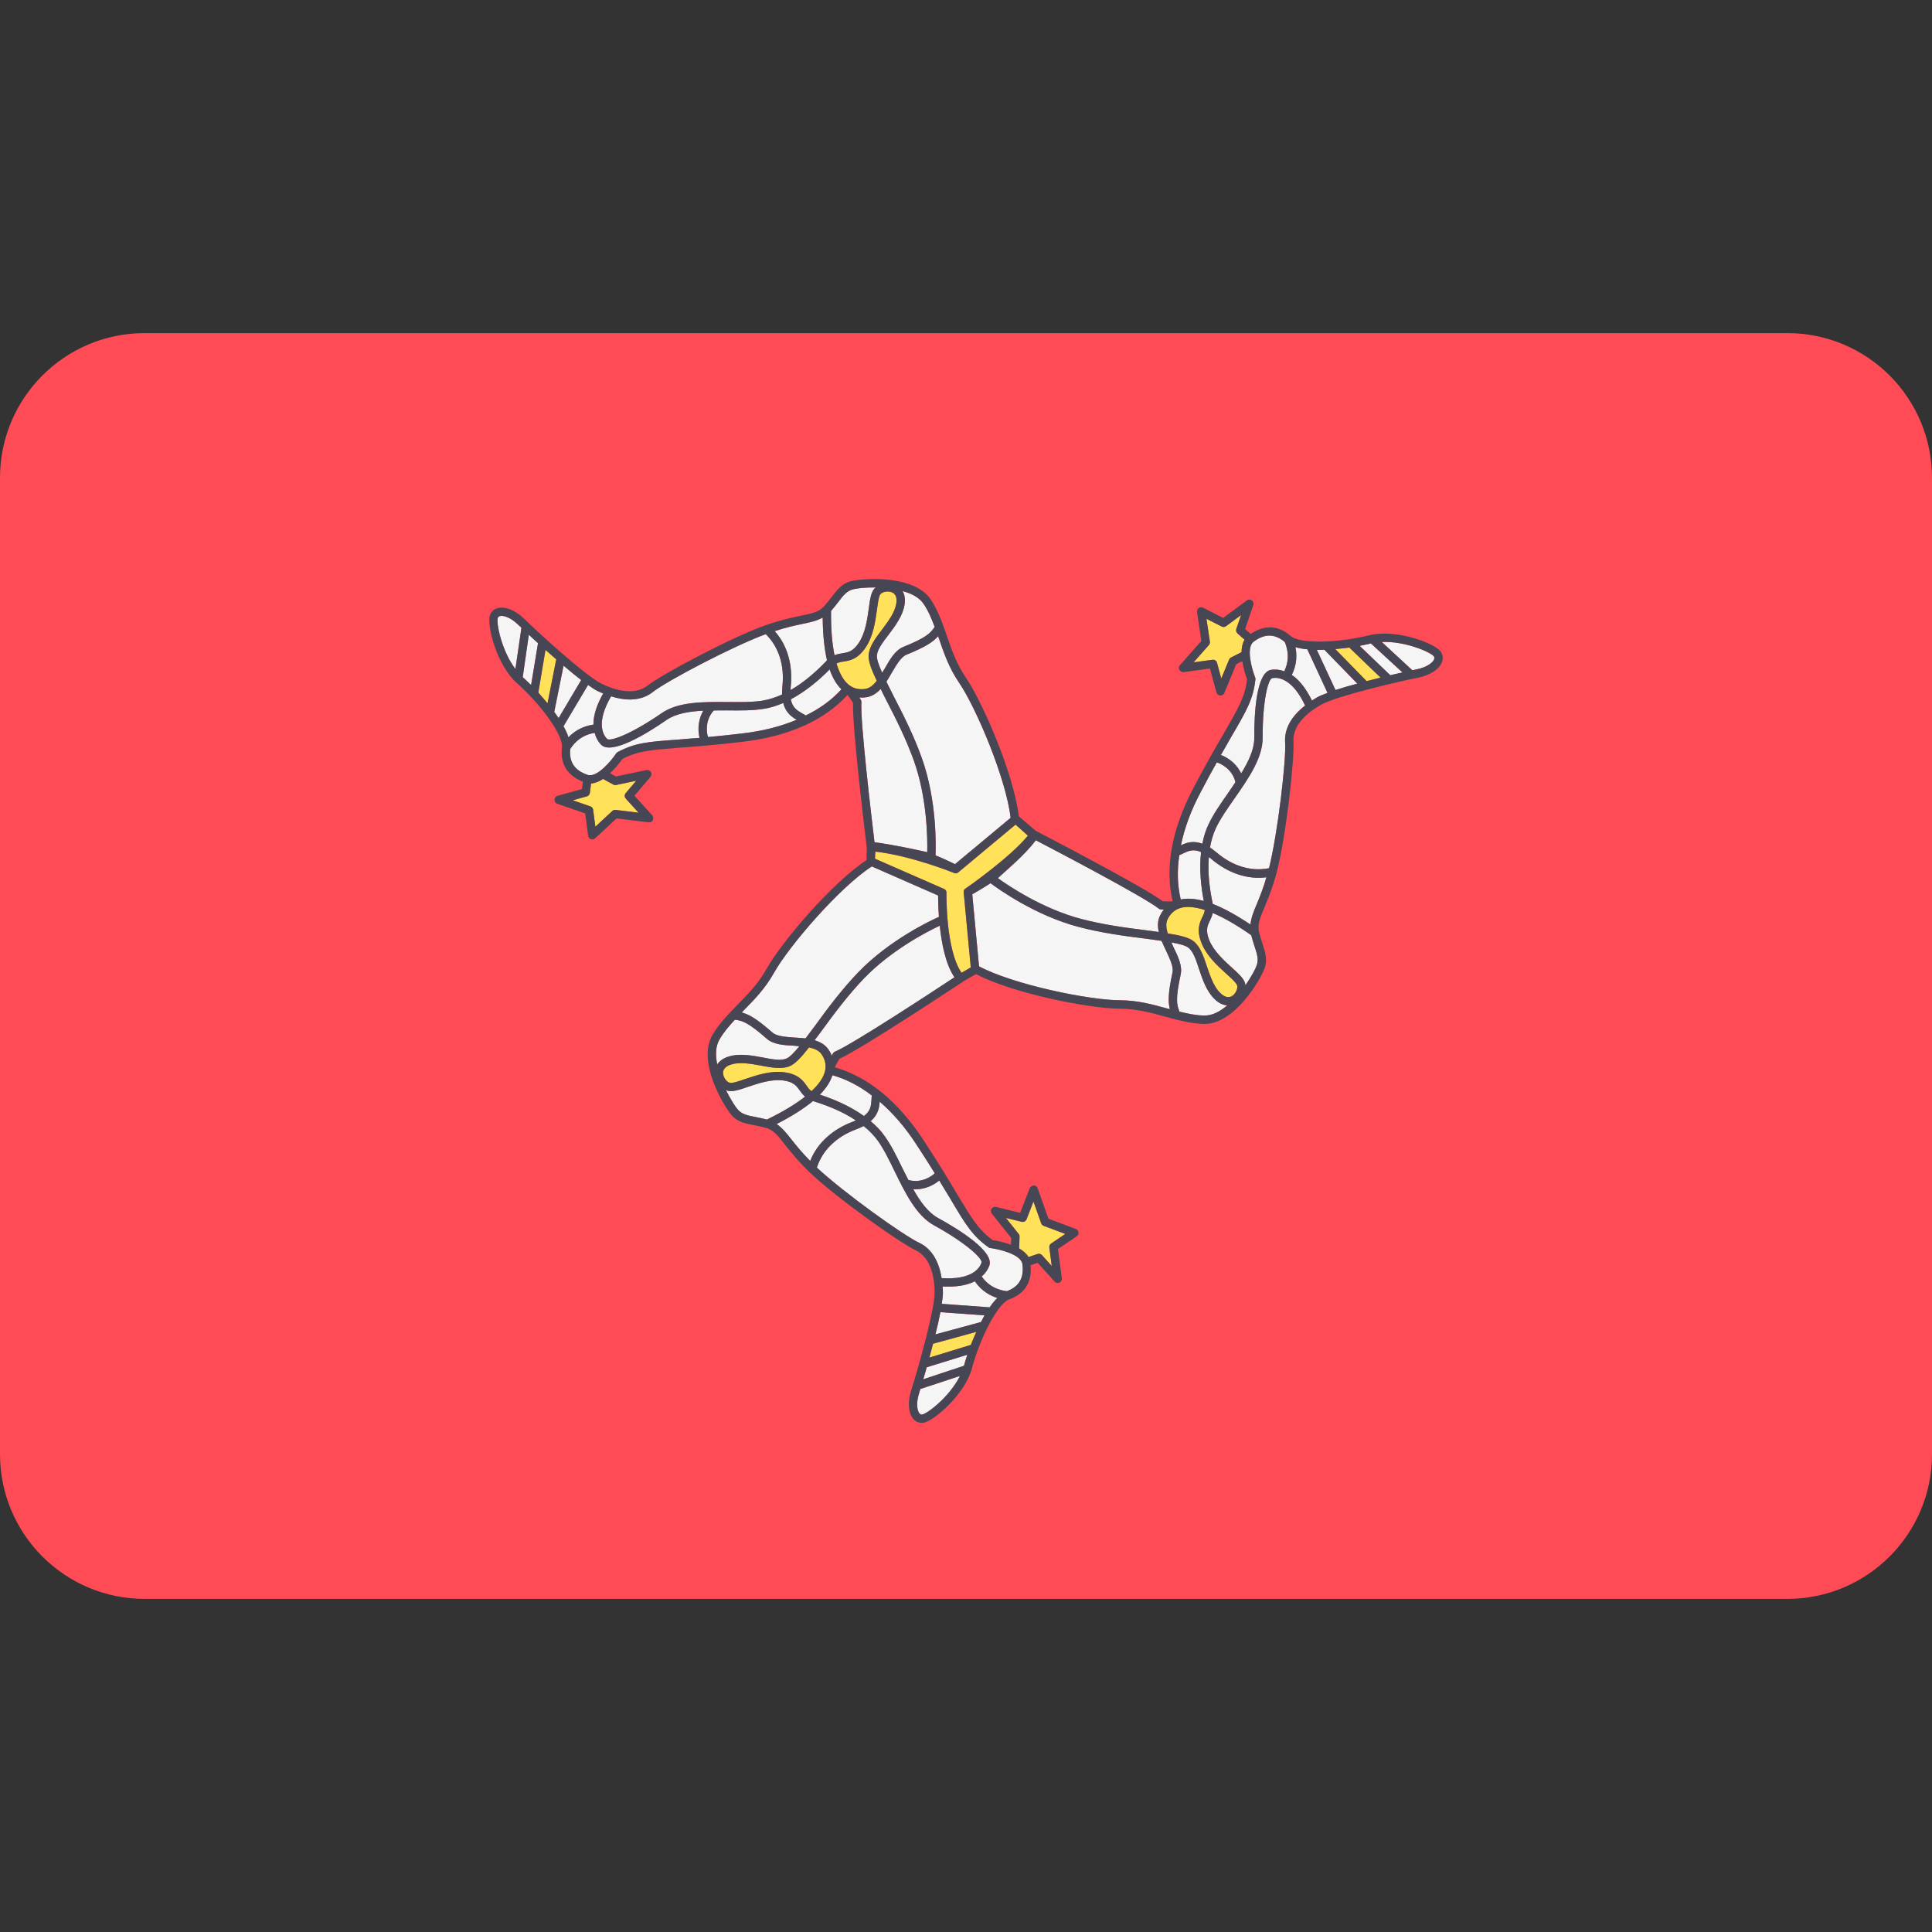 <?xml version="1.0" encoding="iso-8859-1"?>
<!-- Generator: Adobe Illustrator 19.0.0, SVG Export Plug-In . SVG Version: 6.00 Build 0)  -->
<svg version="1.1" id="Layer_1" xmlns="http://www.w3.org/2000/svg" xmlns:xlink="http://www.w3.org/1999/xlink" x="0px" y="0px"
	 viewBox="0 0 512 512" style="enable-background:new 0 0 512 512;" xml:space="preserve">
<rect x="0" y="0" width="512" height="512" fill="#333333" stroke="none"/>
<path style="fill:#FF4B55;" d="M473.655,423.724H38.345C17.167,423.724,0,406.557,0,385.379V126.621
	c0-21.177,17.167-38.345,38.345-38.345h435.31c21.177,0,38.345,17.167,38.345,38.345V385.38
	C512,406.557,494.833,423.724,473.655,423.724z"/>
<g>
	<path style="fill:#FFE15A;" d="M257.266,256.381l-2.445,1.412c-4.236-6.1-4.004-21.02-4.004-21.19
		c0.044-0.442-0.221-0.841-0.619-1.017l-18.327-8.021l0.105-1.881c9.557,1.102,20.606,5.548,20.759,5.624
		c0.376,0.237,0.851,0.178,1.187-0.099l15.208-12.68l3.273,2.925c-4.742,5.824-16.279,13.869-16.428,13.952
		c-0.408,0.177-0.628,0.601-0.589,1.035L257.266,256.381z"/>
	<path style="fill:#FFE15A;" d="M323.765,166.04c0.373,0.191,0.822,0.154,1.16-0.096l3.974-2.942l-1.262,3.668
		c-0.141,0.417-0.019,0.883,0.309,1.185l1.871,1.672c-0.556,0.939-0.776,2.094-0.798,3.299l-2.773,1.408
		c-0.235,0.12-0.42,0.32-0.522,0.564l-2.068,5.007l-1.133-4.152c-0.146-0.547-0.666-0.881-1.216-0.806l-4.99,0.682l4.051-4.588
		c0.216-0.246,0.312-0.574,0.264-0.895l-0.903-6.059L323.765,166.04z"/>
	<path style="fill:#FFE15A;" d="M278.562,329.544c-0.348,0.233-0.534,0.643-0.48,1.06l0.643,4.901l-2.594-2.884
		c-0.296-0.327-0.762-0.445-1.186-0.305l-2.37,0.824c-0.551-0.941-1.454-1.695-2.497-2.298l0.115-3.107
		c0.009-0.264-0.076-0.523-0.239-0.73l-3.374-4.238l4.18,1.024c0.548,0.138,1.094-0.156,1.294-0.672l1.825-4.694l2.046,5.768
		c0.11,0.309,0.35,0.551,0.654,0.665l5.736,2.152L278.562,329.544z"/>
	<path style="fill:#FFE15A;" d="M157.188,214.599c-0.053-0.415-0.338-0.765-0.735-0.903l-4.673-1.614l3.74-1.032
		c0.424-0.119,0.739-0.483,0.802-0.925l0.321-2.488c1.088-0.072,2.166-0.544,3.172-1.207l2.729,1.492
		c0.232,0.126,0.501,0.166,0.76,0.111l5.3-1.124l-2.784,3.282c-0.369,0.429-0.35,1.047,0.023,1.458l3.384,3.731l-6.074-0.747
		c-0.326-0.04-0.649,0.067-0.888,0.288l-4.488,4.17L157.188,214.599z"/>
</g>
<g>
	<path style="fill:#F5F5F5;" d="M254.399,364.642c-2.699,5.442-8.538,9.954-9.999,10.22c-0.266,0.044-0.487-0.044-0.707-0.266
		c-0.664-0.753-0.973-2.787-0.088-5.486c0.088-0.266,0.178-0.619,0.31-1.017L254.399,364.642z"/>
	<path style="fill:#F5F5F5;" d="M256.345,359.023c-0.354,1.062-0.664,2.123-0.885,2.92l-10.795,3.584
		c0.31-0.973,0.619-2.035,0.929-3.186L256.345,359.023z"/>
</g>
<path style="fill:#FFE15A;" d="M258.734,352.962c-0.531,1.195-1.017,2.345-1.46,3.451l-10.973,3.362
	c0.31-1.194,0.664-2.433,0.973-3.672L258.734,352.962z"/>
<g>
	<path style="fill:#F5F5F5;" d="M260.903,348.583c-0.31,0.575-0.619,1.151-0.929,1.77l-12.078,3.274
		c0.531-2.079,0.973-4.115,1.327-5.884L260.903,348.583z"/>
	<path style="fill:#F5F5F5;" d="M264.309,343.981c-0.707,0.664-1.372,1.504-2.035,2.477l-12.697-0.929
		c0.177-1.151,0.309-2.168,0.309-2.92c0-0.575-0.044-1.106-0.088-1.682c0.487,0.044,1.017,0.044,1.46,0.044
		c3.186,0,5.442-0.575,7.079-1.416C260.15,342.211,262.495,343.406,264.309,343.981z"/>
	<path style="fill:#F5F5F5;" d="M266.876,342.167c-0.797-0.088-4.335-0.442-6.726-3.893c1.195-1.017,1.77-2.123,2.035-2.876
		c1.327-3.716-7.919-9.512-13.582-12.609c-2.655-1.46-4.734-4.335-6.592-7.654c0.221,0.044,0.398,0.044,0.619,0.044
		c2.831,0,5.088-1.327,6.282-2.345c1.062,1.77,2.035,3.406,2.92,4.822c4.026,6.814,5.885,9.91,10.176,12.919
		c0.132,0.088,0.309,0.177,0.487,0.177c2.079,0.266,8.096,1.592,8.45,4.247C271.433,338.627,270.105,340.928,266.876,342.167z"/>
	<path style="fill:#F5F5F5;" d="M260.106,334.646c-0.487,1.416-2.521,4.601-10.574,4.071c-0.708-4.601-2.743-7.875-5.973-9.379
		c-4.203-1.991-19.91-13.228-27.076-19.91c1.416-4.513,5.132-8.184,10.397-10.132c0.753-0.31,1.416-0.575,1.991-0.885
		c1.416,1.151,2.699,2.433,3.761,3.893c1.638,2.301,3.053,5.22,4.557,8.318c2.787,5.663,5.663,11.548,10.353,14.113
		C256.213,329.514,260.504,333.629,260.106,334.646z"/>
	<path style="fill:#F5F5F5;" d="M247.719,310.932c-0.841,0.841-3.628,2.743-6.99,1.77c-0.531-1.017-1.017-2.035-1.548-3.052
		c-1.548-3.186-3.008-6.194-4.778-8.628c-1.017-1.46-2.301-2.743-3.672-3.893c1.991-1.726,2.301-3.584,2.389-5.176
		c3.495,3.008,6.77,6.769,9.778,11.414C244.798,306.242,246.347,308.719,247.719,310.932z"/>
	<path style="fill:#F5F5F5;" d="M231.039,290.315c-0.044,0.354-0.088,0.753-0.088,1.151c-0.088,1.504-0.221,2.965-1.991,4.291
		c-3.716-2.655-8.008-4.469-11.68-5.663c1.682-1.726,2.787-3.451,3.318-5.132c0,0,0,0,0.044,0
		C224.269,285.978,227.765,287.793,231.039,290.315z"/>
	<path style="fill:#F5F5F5;" d="M226.792,296.907c-0.221,0.088-0.398,0.221-0.664,0.309c-5.53,2.035-9.601,5.796-11.414,10.442
		c-2.168-2.168-3.716-4.115-4.956-5.663c-1.372-1.77-2.521-3.142-3.938-4.115c3.981-2.035,7.167-4.071,9.601-6.061
		c0.044,0,0.044,0,0.088,0C218.961,292.881,223.164,294.473,226.792,296.907z"/>
	<path style="fill:#F5F5F5;" d="M213.342,290.624c-2.301,1.814-5.53,3.849-10.088,6.061c-1.062-0.266-2.123-0.487-3.008-0.663
		c-2.168-0.398-3.584-0.708-4.69-1.947c-0.664-0.708-1.947-2.699-3.186-5.22c0.178,0.088,0.354,0.177,0.531,0.221
		c1.283,0.31,3.096-0.266,5.353-1.062c2.787-0.929,6.194-2.08,9.291-1.682c2.787,0.354,3.54,1.46,4.424,2.699
		C212.369,289.562,212.767,290.137,213.342,290.624z"/>
</g>
<path style="fill:#FFE15A;" d="M218.606,283.988c-0.354,1.372-1.327,3.097-3.54,5.176c-0.531-0.354-0.885-0.841-1.283-1.416
	c-0.973-1.372-2.212-3.097-5.929-3.584c-3.584-0.487-7.3,0.753-10.308,1.77c-1.682,0.575-3.452,1.195-4.159,1.017
	c-0.753-0.178-1.726-1.372-1.77-2.567c-0.044-1.372,1.195-1.991,2.212-2.301c2.301-0.707,5.088-0.177,7.831,0.31
	c2.787,0.531,5.442,1.017,7.565,0.177c1.46-0.575,3.142-2.389,5.176-5c1.416,0.309,2.61,0.797,3.318,1.814
	C218.739,280.846,219.005,282.396,218.606,283.988z"/>
<g>
	<path style="fill:#F5F5F5;" d="M211.838,277.263c-1.372,1.682-2.567,2.92-3.45,3.274c-1.504,0.619-3.849,0.177-6.327-0.31
		c-2.831-0.531-6.061-1.106-8.849-0.266c-1.682,0.487-2.61,1.327-3.142,2.123c-0.487-2.433-0.487-4.778,0.619-6.636
		c1.106-1.947,2.566-3.584,4.071-5.22c1.991,0.266,3.45,0.664,8.494,5.088c1.726,1.504,4.513,1.682,7.212,1.814
		C210.908,277.174,211.395,277.219,211.838,277.263z"/>
	<path style="fill:#F5F5F5;" d="M252.939,258.99c-4.956,3.274-27.032,17.785-31.634,19.688c-0.221,0.088-0.398,0.266-0.531,0.442
		c-0.132,0.221-0.221,0.398-0.354,0.619c-0.221-0.575-0.531-1.106-0.885-1.636c-0.885-1.283-2.212-1.991-3.672-2.433
		c0.664-0.841,1.327-1.726,2.035-2.699c3.186-4.38,6.858-9.291,11.061-13.671c7.212-7.521,16.856-12.477,20.086-13.981
		C249.533,250.009,250.594,255.54,252.939,258.99z"/>
	<path style="fill:#F5F5F5;" d="M248.824,242.975c-2.301,1.017-13.228,6.194-21.458,14.777c-4.335,4.513-8.185,9.689-11.238,13.892
		c-0.929,1.239-1.814,2.433-2.655,3.54c-0.973-0.088-1.946-0.177-2.876-0.221c-2.433-0.177-4.734-0.31-5.885-1.327
		c-4.247-3.716-6.239-4.822-8.141-5.309c0.178-0.177,0.31-0.354,0.487-0.531c2.787-2.831,5.707-5.795,8.008-9.91
		c3.981-7.123,17.299-22.653,25.971-28.271l17.565,7.699C248.602,238.374,248.648,240.454,248.824,242.975z"/>
	<path style="fill:#F5F5F5;" d="M136.587,177.297c-3.662-4.846-5.089-12.087-4.674-13.512c0.079-0.257,0.257-0.416,0.554-0.514
		c0.97-0.257,2.929,0.375,4.948,2.372c0.198,0.198,0.474,0.435,0.771,0.732L136.587,177.297z"/>
	<path style="fill:#F5F5F5;" d="M140.744,181.549c-0.791-0.791-1.603-1.543-2.217-2.097l1.619-11.258
		c0.733,0.712,1.544,1.463,2.434,2.254L140.744,181.549z"/>
</g>
<path style="fill:#FFE15A;" d="M145.098,186.396c-0.832-1.009-1.643-1.958-2.434-2.848l1.896-11.318
	c0.93,0.811,1.88,1.682,2.85,2.511L145.098,186.396z"/>
<g>
	<path style="fill:#F5F5F5;" d="M148.047,190.292c-0.376-0.534-0.753-1.068-1.167-1.622l2.468-12.268
		c1.623,1.404,3.246,2.709,4.671,3.817L148.047,190.292z"/>
	<path style="fill:#F5F5F5;" d="M150.642,195.395c-0.277-0.93-0.733-1.899-1.308-2.927l6.505-10.944
		c0.95,0.672,1.801,1.246,2.474,1.582c0.514,0.257,1.01,0.455,1.544,0.672c-0.257,0.416-0.494,0.89-0.692,1.287
		c-1.423,2.85-1.918,5.126-1.897,6.966C154.083,192.466,151.967,194.03,150.642,195.395z"/>
	<path style="fill:#F5F5F5;" d="M151.118,198.502c0.435-0.673,2.333-3.681,6.488-4.276c0.376,1.524,1.109,2.532,1.663,3.106
		c2.731,2.848,12.049-2.834,17.35-6.516c2.493-1.722,5.994-2.297,9.793-2.477c-0.138,0.178-0.217,0.337-0.317,0.534
		c-1.266,2.532-1.086,5.144-0.71,6.668c-2.058,0.159-3.957,0.298-5.619,0.457c-7.894,0.557-11.496,0.835-16.105,3.33
		c-0.139,0.079-0.297,0.198-0.375,0.356c-1.166,1.741-5.043,6.531-7.576,5.662C152.248,204.16,150.783,201.945,151.118,198.502z"/>
	<path style="fill:#F5F5F5;" d="M160.872,195.807c-1.049-1.068-2.989-4.312,1.084-11.278c4.433,1.422,8.27,1.065,11.06-1.152
		c3.659-2.87,20.732-11.9,29.91-15.326c3.404,3.283,5.028,8.249,4.417,13.828c-0.058,0.811-0.118,1.524-0.098,2.176
		c-1.662,0.753-3.383,1.327-5.164,1.624c-2.79,0.436-6.035,0.398-9.478,0.36c-6.312-0.038-12.861-0.094-17.252,2.955
		C167.202,194.618,161.603,196.618,160.872,195.807z"/>
	<path style="fill:#F5F5F5;" d="M187.622,195.322c-0.376-1.128-0.833-4.471,1.54-7.044c1.148-0.021,2.275-0.001,3.423-0.021
		c3.542,0.039,6.886,0.076,9.854-0.419c1.761-0.258,3.481-0.832,5.124-1.545c0.654,2.552,2.178,3.659,3.563,4.45
		c-4.254,1.782-9.08,3.031-14.581,3.646C193.122,194.806,190.214,195.084,187.622,195.322z"/>
	<path style="fill:#F5F5F5;" d="M213.519,189.614c-0.297-0.198-0.633-0.415-0.99-0.594c-1.306-0.751-2.553-1.523-2.95-3.699
		c4.035-2.138,7.576-5.167,10.286-7.918c0.792,2.275,1.842,4.035,3.108,5.262c0,0,0,0-0.02,0.04
		C220.424,185.496,217.238,187.812,213.519,189.614z"/>
	<path style="fill:#F5F5F5;" d="M209.521,182.869c0.02-0.237-0.02-0.455,0.02-0.732c0.651-5.857-0.895-11.179-4.241-14.878
		c2.909-0.971,5.342-1.486,7.281-1.902c2.196-0.436,3.937-0.852,5.44-1.684c0.042,4.471,0.438,8.231,1.132,11.297
		c-0.02,0.04-0.02,0.04-0.04,0.079C216.621,177.663,213.319,180.711,209.521,182.869z"/>
	<path style="fill:#F5F5F5;" d="M221.151,173.644c-0.595-2.869-0.972-6.667-0.915-11.733c0.712-0.831,1.385-1.683,1.938-2.394
		c1.325-1.761,2.234-2.89,3.837-3.326c0.93-0.277,3.284-0.535,6.094-0.516c-0.158,0.119-0.317,0.237-0.435,0.376
		c-0.851,1.01-1.146,2.889-1.442,5.263c-0.414,2.909-0.908,6.471-2.648,9.063c-1.562,2.335-2.888,2.514-4.392,2.752
		C222.536,173.248,221.844,173.347,221.151,173.644z"/>
</g>
<path style="fill:#FFE15A;" d="M224.735,181.32c-1.069-0.929-2.177-2.571-3.049-5.48c0.554-0.317,1.148-0.416,1.839-0.515
	c1.662-0.258,3.759-0.595,5.855-3.702c2.037-2.988,2.59-6.867,3.023-10.013c0.237-1.761,0.473-3.622,0.948-4.175
	c0.494-0.594,1.998-0.931,3.086-0.437c1.247,0.574,1.247,1.959,1.069,3.007c-0.395,2.375-2.115,4.631-3.777,6.867
	c-1.72,2.257-3.342,4.414-3.539,6.689c-0.138,1.564,0.734,3.878,2.159,6.865c-0.909,1.128-1.879,1.98-3.105,2.158
	C227.486,182.842,225.982,182.388,224.735,181.32z"/>
<g>
	<path style="fill:#F5F5F5;" d="M233.777,178.27c-0.892-1.978-1.465-3.601-1.387-4.551c0.118-1.623,1.562-3.522,3.104-5.522
		c1.74-2.295,3.698-4.928,4.192-7.797c0.316-1.721-0.021-2.929-0.497-3.759c2.394,0.652,4.492,1.7,5.66,3.52
		c1.247,1.859,2.059,3.897,2.851,5.974c-1.128,1.663-2.136,2.791-8.348,5.325c-2.116,0.872-3.521,3.286-4.845,5.641
		C234.271,177.478,234.014,177.894,233.777,178.27z"/>
	<path style="fill:#F5F5F5;" d="M231.755,223.204c-0.714-5.896-3.831-32.131-3.477-37.097c0.02-0.237-0.06-0.474-0.159-0.673
		c-0.139-0.217-0.257-0.375-0.396-0.594c0.614,0.06,1.227,0.02,1.86-0.06c1.544-0.218,2.77-1.089,3.818-2.198
		c0.456,0.97,0.95,1.959,1.505,3.027c2.495,4.807,5.247,10.286,7.287,16.004c3.506,9.813,3.628,20.655,3.531,24.216
		C241.391,224.878,236.372,223.806,231.755,223.204z"/>
	<path style="fill:#F5F5F5;" d="M247.922,226.68c0.118-2.513,0.371-14.602-3.63-25.8c-2.1-5.896-5.01-11.652-7.406-16.262
		c-0.693-1.385-1.366-2.71-1.98-3.957c0.514-0.831,1.028-1.663,1.483-2.474c1.246-2.098,2.392-4.097,3.817-4.671
		c5.223-2.138,7.102-3.426,8.387-4.91c0.079,0.237,0.179,0.435,0.257,0.673c1.288,3.758,2.634,7.695,5.287,11.593
		c4.594,6.745,12.534,25.598,13.686,35.866l-14.735,12.273C252.137,228.538,250.257,227.649,247.922,226.68z"/>
	<path style="fill:#F5F5F5;" d="M366.18,170.133c6.068-0.281,12.847,2.635,13.789,3.783c0.168,0.211,0.198,0.447,0.111,0.748
		c-0.335,0.946-1.964,2.204-4.754,2.74c-0.275,0.052-0.628,0.146-1.039,0.223L366.18,170.133z"/>
	<path style="fill:#F5F5F5;" d="M360.323,171.158c1.1-0.205,2.179-0.45,2.983-0.643l8.373,7.7c-1.001,0.202-2.08,0.446-3.236,0.734
		L360.323,171.158z"/>
</g>
<path style="fill:#FFE15A;" d="M353.864,172.011c1.302-0.116,2.543-0.248,3.725-0.398l8.265,7.961
	c-1.195,0.309-2.45,0.6-3.683,0.931L353.864,172.011z"/>
<g>
	<path style="fill:#F5F5F5;" d="M348.982,172.242c0.653-0.009,1.306-0.017,1.998-0.046l8.724,8.971
		c-2.076,0.545-4.07,1.146-5.789,1.695L348.982,172.242z"/>
	<path style="fill:#F5F5F5;" d="M343.306,171.496c0.924,0.297,1.981,0.469,3.154,0.577l5.351,11.553
		c-1.091,0.404-2.046,0.781-2.703,1.146c-0.503,0.279-0.946,0.575-1.427,0.893c-0.198-0.447-0.455-0.911-0.67-1.298
		c-1.546-2.785-3.144-4.479-4.673-5.502C343.777,175.991,343.683,173.361,343.306,171.496z"/>
	<path style="fill:#F5F5F5;" d="M340.474,170.133c0.309,0.739,1.717,4.006-0.14,7.769c-1.47-0.551-2.716-0.516-3.502-0.384
		c-3.893,0.643-4.473,11.541-4.433,17.995c0.012,3.029-1.493,6.243-3.492,9.479c-0.068-0.215-0.154-0.37-0.262-0.563
		c-1.374-2.475-3.63-3.805-5.099-4.355c1.032-1.788,1.991-3.433,2.799-4.894c4.003-6.827,5.81-9.954,6.357-15.167
		c0.013-0.159,0.004-0.356-0.082-0.511c-0.777-1.946-2.537-7.852-0.387-9.45C335.168,167.865,337.824,167.911,340.474,170.133z"/>
	<path style="fill:#F5F5F5;" d="M337.183,179.701c1.474-0.262,5.247-0.029,8.691,7.27c-3.679,2.852-5.555,6.22-5.302,9.774
		c0.299,4.641-1.903,23.828-4.267,33.336c-4.632,0.952-9.647-0.515-13.905-4.173c-0.636-0.508-1.19-0.959-1.74-1.311
		c0.319-1.796,0.818-3.541,1.579-5.177c1.217-2.548,3.083-5.203,5.06-8.021c3.598-5.185,7.348-10.556,7.316-15.902
		C334.585,185.596,336.1,179.847,337.183,179.701z"/>
	<path style="fill:#F5F5F5;" d="M322.462,202.041c1.143,0.327,4.159,1.841,4.94,5.252c-0.632,0.958-1.286,1.877-1.918,2.836
		c-2.034,2.9-3.956,5.636-5.224,8.365c-0.782,1.598-1.282,3.342-1.622,5.1c-2.475-0.904-4.249-0.273-5.685,0.424
		c0.935-4.516,2.633-9.204,5.235-14.089C319.778,206.87,321.193,204.314,322.462,202.041z"/>
	<path style="fill:#F5F5F5;" d="M312.53,226.631c0.331-0.134,0.701-0.288,1.048-0.481c1.358-0.652,2.699-1.246,4.718-0.342
		c-0.518,4.537-0.021,9.171,0.717,12.961c-2.325-0.632-4.37-0.762-6.098-0.41c0,0,0,0-0.021-0.039
		C312.024,234.654,311.914,230.718,312.53,226.631z"/>
	<path style="fill:#F5F5F5;" d="M320.355,227.145c0.184,0.15,0.386,0.241,0.593,0.43c4.463,3.848,9.727,5.581,14.669,4.913
		c-0.843,2.947-1.794,5.247-2.547,7.081c-0.882,2.058-1.523,3.73-1.686,5.44c-3.712-2.494-7.037-4.291-9.959-5.452
		c-0.021-0.039-0.021-0.039-0.043-0.077C320.636,235.946,319.988,231.498,320.355,227.145z"/>
	<path style="fill:#F5F5F5;" d="M321.389,241.954c2.702,1.131,6.049,2.967,10.195,5.878c0.284,1.057,0.605,2.093,0.879,2.953
		c0.704,2.089,1.12,3.477,0.574,5.045c-0.297,0.924-1.415,3.011-3.019,5.319c-0.009-0.198-0.018-0.395-0.064-0.572
		c-0.352-1.272-1.735-2.579-3.527-4.165c-2.165-1.986-4.824-4.406-5.98-7.308c-1.043-2.609-0.441-3.804,0.213-5.178
		C320.934,243.32,321.242,242.692,321.389,241.954z"/>
</g>
<path style="fill:#FFE15A;" d="M313.032,240.572c1.371-0.356,3.352-0.342,6.244,0.583c-0.052,0.636-0.306,1.182-0.616,1.809
	c-0.727,1.516-1.634,3.437-0.256,6.923c1.313,3.37,4.201,6.017,6.55,8.154c1.319,1.191,2.719,2.438,2.909,3.143
	c0.211,0.744-0.362,2.174-1.385,2.793c-1.177,0.704-2.321-0.078-3.085-0.818c-1.736-1.668-2.624-4.363-3.53-6.997
	c-0.888-2.695-1.751-5.251-3.517-6.7c-1.212-0.998-3.614-1.587-6.883-2.1c-0.417-1.388-0.57-2.668-0.024-3.782
	C310.221,241.98,311.446,240.996,313.032,240.572z"/>
<g>
	<path style="fill:#F5F5F5;" d="M310.438,249.753c2.135,0.383,3.798,0.826,4.537,1.428c1.271,1.015,2.023,3.279,2.799,5.682
		c0.91,2.733,1.974,5.836,4.062,7.865c1.241,1.234,2.428,1.638,3.381,1.716c-1.891,1.607-3.941,2.744-6.103,2.679
		c-2.239-0.022-4.378-0.504-6.54-1.025c-0.734-1.869-1.095-3.339,0.327-9.897c0.478-2.239-0.721-4.761-1.914-7.186
		C310.81,250.609,310.613,250.162,310.438,249.753z"/>
	<path style="fill:#F5F5F5;" d="M274.514,222.685c5.268,2.743,28.67,15.004,32.566,18.103c0.184,0.15,0.425,0.22,0.644,0.249
		c0.258,0.009,0.456,0,0.714,0.009c-0.395,0.472-0.71,1.001-1.002,1.568c-0.693,1.397-0.668,2.901-0.345,4.392
		c-1.057-0.172-2.153-0.323-3.348-0.47c-5.376-0.66-11.452-1.486-17.321-3.036c-10.076-2.655-19.09-8.683-21.972-10.777
		C267.631,229.88,271.838,226.194,274.514,222.685z"/>
	<path style="fill:#F5F5F5;" d="M262.507,234.056c2.006,1.517,11.836,8.561,23.333,11.59c6.05,1.601,12.444,2.454,17.6,3.083
		c1.534,0.211,3.008,0.405,4.383,0.604c0.395,0.894,0.79,1.788,1.203,2.622c1.026,2.214,2.027,4.289,1.695,5.789
		c-1.188,5.517-1.188,7.795-0.691,9.695c-0.241-0.07-0.46-0.099-0.701-0.168c-3.829-1.063-7.838-2.177-12.552-2.193
		c-8.161-0.024-28.201-4.131-37.323-8.986l-1.793-19.093C258.592,236.482,260.388,235.434,262.507,234.056z"/>
</g>
<path style="fill:#464655;" d="M381.988,172.996c-0.107-0.193-0.193-0.348-0.318-0.481c-1.714-2.084-11.742-5.93-18.855-4.158
	c-7.68,1.935-18.135,2.425-20.726,0.22c-3.319-2.936-7.006-3.052-10.65-0.567l-1.472-1.314l2.183-6.342
	c0.103-0.305,0.068-0.629-0.081-0.897c-0.076-0.136-0.18-0.258-0.313-0.355c-0.392-0.287-0.922-0.286-1.313,0.002l-6.287,4.653
	l-5.337-2.712c-0.369-0.188-0.812-0.154-1.146,0.088c-0.335,0.241-0.509,0.651-0.447,1.059l1.142,7.67l-5.678,6.432
	c-0.306,0.348-0.364,0.847-0.146,1.255c0.22,0.266,0.666,0.636,1.124,0.574l6.976-0.954l1.73,6.344
	c0.129,0.469,0.526,0.785,0.998,0.813c0.471,0.03,0.91-0.243,1.092-0.681l3.15-7.624l1.598-0.811c0.327,2.125,0.99,4.06,1.273,4.817
	c-0.534,4.598-2.306,7.605-6.008,14.062c-2.158,3.678-4.794,8.227-8.235,14.793c-5.728,10.921-7.571,21.002-5.482,29.963
	c-0.631,0.047-1.581,0.067-2.574,0.012c-5.28-3.951-32.545-18.065-33.7-18.688c-0.064-0.033-4.499-3.841-4.499-3.841
	c-1.229-10.752-9.248-29.645-13.99-36.704c-2.514-3.68-3.801-7.438-5.049-11.079c-1.188-3.363-2.259-6.568-4.218-9.575
	c-4.355-6.726-17.987-5.771-21.272-4.938c-2.335,0.615-3.601,2.257-5.044,4.157c-0.574,0.753-1.226,1.564-2.037,2.494
	c-1.345,1.504-3.224,1.901-6.252,2.516c-2.374,0.495-5.362,1.13-9.259,2.496c-9.14,3.247-27.339,12.95-31.217,15.959
	c-3.818,2.989-9.378,0.953-12.346-0.53c-4.195-2.095-16.863-13.666-20.307-17.067c-2.396-2.334-5.106-3.441-7.104-2.905
	c-0.851,0.217-1.524,0.772-1.879,1.484c-0.099,0.198-0.178,0.356-0.217,0.534c-0.751,2.592,1.746,13.038,7.229,17.903
	c5.938,5.241,12.253,13.588,11.897,16.972c-0.546,4.397,1.443,7.505,5.554,9.107l-0.252,1.956l-6.464,1.784
	c-0.309,0.087-0.557,0.299-0.694,0.573c-0.07,0.139-0.111,0.295-0.116,0.459c-0.015,0.486,0.286,0.922,0.745,1.081l7.392,2.556
	l0.78,5.937c0.053,0.41,0.332,0.757,0.721,0.896c0.388,0.141,0.824,0.052,1.127-0.23l5.682-5.278l8.515,1.047
	c0.46,0.056,0.905-0.179,1.118-0.588c0.096-0.332,0.148-0.909-0.162-1.252l-4.732-5.215l4.255-5.013
	c0.314-0.372,0.35-0.878,0.107-1.282c-0.242-0.406-0.715-0.614-1.178-0.516l-8.071,1.711l-1.571-0.86
	c1.569-1.471,2.788-3.111,3.254-3.773c4.095-2.158,7.577-2.397,14.997-2.994c4.254-0.298,9.497-0.696,16.857-1.569
	c12.247-1.449,21.604-5.628,27.815-12.416c0.396,0.494,0.95,1.266,1.464,2.116c-0.275,6.589,3.497,37.057,3.636,38.364
	c0.009,0.068-0.065,3.292-0.065,3.292c-9.067,5.931-22.324,21.457-26.511,28.838c-2.168,3.893-4.956,6.724-7.655,9.468
	c-2.477,2.567-4.866,4.956-6.68,8.052c-4.071,6.902,2.876,18.67,5.088,21.237c1.592,1.814,3.628,2.212,5.973,2.655
	c0.929,0.177,1.947,0.398,3.142,0.707c1.946,0.531,3.142,2.035,5.044,4.469c1.504,1.902,3.406,4.291,6.371,7.167
	c6.99,6.726,23.802,18.67,28.227,20.794c4.38,2.08,5.044,7.964,5.044,11.282c0,4.69-4.69,21.193-6.194,25.793
	c-1.017,3.186-0.797,6.105,0.575,7.654c0.575,0.664,1.372,1.017,2.168,1.017c0.221,0,0.398,0,0.575-0.044
	c2.655-0.487,10.883-7.389,12.787-14.467c2.035-7.654,6.68-17.033,9.866-18.228c4.178-1.476,6.069-4.644,5.665-9.037l1.863-0.649
	l4.484,4.987c0.216,0.237,0.516,0.365,0.823,0.365c0.156,0,0.313-0.032,0.462-0.102c0.44-0.203,0.697-0.668,0.636-1.15l-1.017-7.755
	l4.962-3.35c0.343-0.231,0.53-0.636,0.48-1.046c-0.047-0.411-0.322-0.76-0.708-0.905l-7.261-2.724l-2.869-8.086
	c-0.156-0.436-0.564-0.73-1.026-0.737c-0.339,0.063-0.879,0.275-1.048,0.704l-2.553,6.566l-6.386-1.566
	c-0.473-0.115-0.942,0.079-1.195,0.478c-0.255,0.397-0.229,0.914,0.065,1.286l5.138,6.455l-0.066,1.79
	c-2.017-0.746-4.03-1.105-4.83-1.225c-3.761-2.699-5.53-5.707-9.379-12.078c-2.168-3.672-4.867-8.185-8.937-14.379
	c-6.77-10.308-14.689-16.812-23.538-19.335c0.266-0.575,0.708-1.416,1.239-2.257c6.017-2.699,31.59-19.688,32.695-20.396
	c0.015-0.01,0.013-0.035,0.028-0.046l3.459-1.998c9.589,5.048,29.634,9.096,38.119,9.175c4.456,0.007,8.285,1.069,11.992,2.098
	c3.446,0.92,6.695,1.85,10.283,1.933c8.01,0.209,14.929-11.576,16.099-14.755c0.813-2.273,0.173-4.246-0.578-6.51
	c-0.296-0.898-0.597-1.896-0.906-3.091c-0.481-1.96,0.255-3.734,1.459-6.579c0.934-2.238,2.099-5.062,3.175-9.048
	c2.487-9.376,4.772-29.873,4.482-34.772c-0.308-4.839,4.515-8.275,7.416-9.885c4.1-2.276,20.806-6.185,25.558-7.103
	c3.279-0.657,5.725-2.266,6.413-4.217C382.452,174.561,382.376,173.693,381.988,172.996z M329.018,172.828l-2.773,1.408
	c-0.235,0.12-0.42,0.32-0.522,0.564l-2.068,5.007l-1.133-4.152c-0.146-0.547-0.666-0.881-1.215-0.806l-4.991,0.682l4.051-4.588
	c0.217-0.246,0.312-0.574,0.264-0.895l-0.903-6.059l4.036,2.051c0.373,0.191,0.822,0.154,1.16-0.095l3.974-2.942l-1.262,3.668
	c-0.141,0.417-0.019,0.883,0.309,1.185l1.871,1.672C329.26,170.467,329.041,171.623,329.018,172.828z M326.345,195.18
	c4.003-6.827,5.81-9.954,6.357-15.167c0.013-0.159,0.004-0.356-0.082-0.512c-0.777-1.947-2.537-7.852-0.387-9.45
	c2.936-2.187,5.591-2.142,8.242,0.081c0.309,0.739,1.717,4.006-0.14,7.769c-1.47-0.551-2.716-0.516-3.502-0.384
	c-3.893,0.643-4.473,11.541-4.433,17.995c0.012,3.03-1.493,6.243-3.492,9.479c-0.068-0.215-0.154-0.37-0.262-0.563
	c-1.374-2.475-3.63-3.805-5.099-4.355C324.577,198.286,325.536,196.641,326.345,195.18z M318.187,209.93
	c1.591-3.059,3.006-5.615,4.275-7.889c1.143,0.327,4.159,1.841,4.94,5.254c-0.632,0.958-1.286,1.878-1.918,2.836
	c-2.034,2.9-3.956,5.636-5.225,8.365c-0.782,1.598-1.282,3.342-1.622,5.1c-2.475-0.904-4.249-0.273-5.685,0.424
	C313.886,219.502,315.585,214.815,318.187,209.93z M312.53,226.631c0.331-0.132,0.701-0.288,1.048-0.481
	c1.358-0.652,2.699-1.246,4.718-0.342c-0.518,4.537-0.021,9.171,0.717,12.961c-2.325-0.632-4.37-0.762-6.098-0.41
	c0,0,0,0-0.022-0.039C312.024,234.654,311.914,230.718,312.53,226.631z M307.724,241.037c0.258,0.009,0.456,0,0.714,0.009
	c-0.396,0.472-0.71,1.001-1.002,1.568c-0.692,1.396-0.668,2.901-0.345,4.392c-1.057-0.172-2.153-0.323-3.348-0.47
	c-5.376-0.66-11.452-1.486-17.321-3.036c-10.077-2.655-19.09-8.683-21.972-10.777c2.771-2.641,6.781-5.751,10.063-10.039
	c5.268,2.743,28.67,15.004,32.566,18.103C307.265,240.939,307.506,241.007,307.724,241.037z M257.266,256.381l-2.445,1.412
	c-4.236-6.1-4.004-21.02-4.004-21.19c0.044-0.442-0.221-0.841-0.619-1.017l-18.327-8.021l0.105-1.881
	c9.557,1.102,20.606,5.548,20.759,5.624c0.376,0.237,0.851,0.178,1.187-0.099l15.208-12.68l3.273,2.925
	c-4.742,5.824-16.279,13.869-16.428,13.952c-0.408,0.177-0.628,0.601-0.589,1.035L257.266,256.381z M248.593,168.608
	c0.079,0.237,0.179,0.436,0.257,0.672c1.288,3.759,2.634,7.697,5.287,11.593c4.593,6.745,12.534,25.598,13.685,35.866
	l-14.735,12.273c-0.95-0.474-2.83-1.364-5.165-2.333c0.118-2.513,0.371-14.602-3.63-25.8c-2.1-5.896-5.011-11.652-7.406-16.262
	c-0.693-1.385-1.366-2.71-1.98-3.957c0.514-0.831,1.028-1.663,1.483-2.474c1.246-2.098,2.392-4.097,3.817-4.671
	C245.428,171.38,247.307,170.092,248.593,168.608z M244.85,160.161c1.247,1.859,2.059,3.897,2.851,5.974
	c-1.127,1.663-2.135,2.791-8.348,5.325c-2.116,0.872-3.521,3.286-4.845,5.641c-0.237,0.376-0.494,0.792-0.732,1.167
	c-0.892-1.978-1.465-3.601-1.387-4.551c0.118-1.623,1.562-3.522,3.105-5.522c1.74-2.295,3.698-4.928,4.192-7.797
	c0.317-1.721-0.021-2.929-0.497-3.759C241.583,157.293,243.681,158.342,244.85,160.161z M222.175,159.517
	c1.325-1.761,2.234-2.89,3.837-3.326c0.93-0.277,3.284-0.535,6.094-0.516c-0.158,0.119-0.317,0.237-0.435,0.376
	c-0.851,1.01-1.146,2.889-1.442,5.263c-0.415,2.909-0.908,6.471-2.648,9.064c-1.562,2.335-2.888,2.514-4.392,2.752
	c-0.653,0.119-1.345,0.217-2.038,0.515c-0.595-2.869-0.972-6.667-0.915-11.733C220.948,161.08,221.621,160.23,222.175,159.517z
	 M212.58,165.357c2.196-0.436,3.937-0.853,5.441-1.684c0.041,4.471,0.438,8.231,1.132,11.297c-0.02,0.04-0.02,0.04-0.04,0.079
	c-2.492,2.613-5.795,5.661-9.593,7.819c0.02-0.237-0.02-0.456,0.02-0.732c0.651-5.857-0.895-11.179-4.239-14.878
	C208.207,166.289,210.642,165.773,212.58,165.357z M173.015,183.377c3.659-2.87,20.732-11.9,29.91-15.326
	c3.404,3.283,5.028,8.248,4.417,13.828c-0.058,0.811-0.118,1.524-0.098,2.176c-1.662,0.753-3.383,1.327-5.164,1.624
	c-2.79,0.436-6.035,0.398-9.478,0.36c-6.312-0.038-12.861-0.094-17.252,2.954c-8.15,5.622-13.748,7.623-14.481,6.812
	c-1.049-1.068-2.989-4.312,1.085-11.278C166.388,185.952,170.227,185.594,173.015,183.377z M136.587,177.297
	c-3.662-4.846-5.089-12.087-4.674-13.512c0.079-0.257,0.257-0.415,0.554-0.514c0.97-0.257,2.929,0.375,4.948,2.372
	c0.198,0.198,0.474,0.435,0.771,0.732L136.587,177.297z M140.744,181.549c-0.792-0.791-1.603-1.543-2.217-2.097l1.619-11.258
	c0.732,0.712,1.544,1.463,2.434,2.254L140.744,181.549z M142.664,183.546l1.896-11.318c0.93,0.811,1.88,1.682,2.85,2.511
	l-2.311,11.655C144.267,185.386,143.456,184.437,142.664,183.546z M148.047,190.292c-0.376-0.534-0.753-1.068-1.167-1.622
	l2.468-12.268c1.623,1.405,3.246,2.709,4.671,3.817L148.047,190.292z M149.335,192.468l6.506-10.944
	c0.95,0.672,1.801,1.246,2.474,1.582c0.514,0.257,1.01,0.455,1.544,0.672c-0.257,0.415-0.494,0.89-0.692,1.287
	c-1.423,2.85-1.918,5.126-1.897,6.965c-3.186,0.436-5.302,2.001-6.627,3.366C150.365,194.466,149.909,193.496,149.335,192.468z
	 M162.546,207.919c0.232,0.126,0.502,0.167,0.76,0.111l5.3-1.124l-2.784,3.282c-0.369,0.429-0.35,1.047,0.023,1.458l3.384,3.731
	l-6.074-0.747c-0.326-0.04-0.649,0.067-0.887,0.288l-4.488,4.17l-0.59-4.489c-0.053-0.415-0.338-0.765-0.735-0.903l-4.673-1.614
	l3.74-1.033c0.424-0.119,0.739-0.483,0.802-0.925l0.321-2.488c1.088-0.072,2.166-0.544,3.172-1.207L162.546,207.919z
	 M186.095,188.873c-1.266,2.532-1.086,5.144-0.71,6.668c-2.058,0.159-3.957,0.298-5.619,0.457
	c-7.894,0.557-11.496,0.835-16.105,3.33c-0.139,0.078-0.297,0.198-0.375,0.356c-1.166,1.741-5.043,6.531-7.576,5.662
	c-3.464-1.186-4.928-3.402-4.593-6.845c0.435-0.673,2.333-3.681,6.488-4.276c0.376,1.524,1.109,2.532,1.663,3.106
	c2.731,2.848,12.049-2.834,17.35-6.516c2.493-1.722,5.994-2.297,9.793-2.477C186.274,188.516,186.195,188.674,186.095,188.873z
	 M196.545,194.389c-3.423,0.417-6.332,0.695-8.924,0.934c-0.376-1.128-0.832-4.471,1.54-7.044c1.148-0.021,2.275-0.001,3.423-0.021
	c3.542,0.039,6.886,0.077,9.854-0.419c1.761-0.257,3.482-0.832,5.124-1.545c0.654,2.552,2.178,3.659,3.563,4.45
	C206.872,192.525,202.045,193.773,196.545,194.389z M222.955,182.706c-2.531,2.791-5.716,5.107-9.436,6.909
	c-0.297-0.198-0.633-0.415-0.99-0.594c-1.306-0.751-2.553-1.523-2.95-3.699c4.035-2.138,7.576-5.166,10.285-7.918
	c0.792,2.275,1.842,4.035,3.108,5.262C222.975,182.666,222.975,182.666,222.955,182.706z M224.735,181.32
	c-1.068-0.93-2.177-2.571-3.049-5.48c0.554-0.317,1.148-0.416,1.839-0.515c1.662-0.258,3.759-0.595,5.855-3.702
	c2.037-2.988,2.59-6.867,3.023-10.013c0.237-1.761,0.473-3.622,0.948-4.175c0.494-0.594,1.998-0.931,3.086-0.437
	c1.247,0.574,1.247,1.959,1.069,3.007c-0.395,2.375-2.115,4.631-3.776,6.867c-1.72,2.257-3.342,4.414-3.539,6.689
	c-0.138,1.564,0.734,3.878,2.159,6.866c-0.909,1.128-1.879,1.98-3.105,2.158C227.486,182.842,225.982,182.388,224.735,181.32z
	 M228.278,186.106c0.02-0.237-0.06-0.474-0.159-0.673c-0.139-0.217-0.257-0.375-0.396-0.594c0.614,0.06,1.227,0.02,1.859-0.06
	c1.544-0.218,2.77-1.089,3.818-2.198c0.456,0.97,0.95,1.959,1.505,3.027c2.495,4.808,5.247,10.286,7.287,16.004
	c3.506,9.813,3.628,20.655,3.531,24.217c-4.289-0.931-8.644-1.899-13.97-2.626C231.041,217.308,227.925,191.073,228.278,186.106z
	 M197.06,267.795c2.787-2.831,5.707-5.795,8.008-9.91c3.981-7.123,17.299-22.653,25.971-28.271l17.565,7.699
	c0,1.062,0.044,3.142,0.221,5.663c-2.301,1.017-13.228,6.194-21.458,14.777c-4.335,4.513-8.185,9.689-11.238,13.892
	c-0.929,1.239-1.814,2.433-2.655,3.54c-0.973-0.088-1.946-0.177-2.876-0.221c-2.433-0.177-4.734-0.31-5.885-1.327
	c-4.247-3.716-6.239-4.822-8.141-5.309C196.75,268.149,196.883,267.972,197.06,267.795z M190.07,282.086
	c-0.487-2.433-0.487-4.778,0.619-6.636c1.106-1.946,2.566-3.584,4.071-5.22c1.991,0.266,3.45,0.664,8.494,5.088
	c1.726,1.504,4.513,1.682,7.212,1.814c0.442,0.044,0.929,0.088,1.372,0.132c-1.372,1.682-2.567,2.92-3.45,3.274
	c-1.504,0.619-3.849,0.177-6.327-0.31c-2.831-0.531-6.061-1.106-8.849-0.266C191.53,280.448,190.601,281.289,190.07,282.086z
	 M193.831,282.086c2.301-0.707,5.088-0.177,7.831,0.31c2.787,0.531,5.442,1.017,7.565,0.177c1.46-0.575,3.142-2.389,5.176-5
	c1.416,0.309,2.61,0.797,3.318,1.814c1.017,1.46,1.283,3.008,0.885,4.601c-0.354,1.372-1.327,3.097-3.54,5.176
	c-0.531-0.354-0.885-0.841-1.283-1.416c-0.973-1.372-2.212-3.097-5.929-3.584c-3.584-0.487-7.3,0.753-10.308,1.77
	c-1.682,0.575-3.452,1.195-4.159,1.017c-0.753-0.178-1.726-1.372-1.77-2.567C191.574,283.015,192.813,282.396,193.831,282.086z
	 M203.254,296.685c-1.062-0.266-2.123-0.487-3.008-0.663c-2.168-0.398-3.584-0.708-4.69-1.947c-0.664-0.708-1.947-2.699-3.186-5.22
	c0.178,0.088,0.354,0.177,0.531,0.221c1.283,0.31,3.096-0.266,5.353-1.062c2.787-0.929,6.194-2.08,9.291-1.682
	c2.787,0.354,3.54,1.46,4.424,2.699c0.398,0.531,0.797,1.106,1.372,1.592C211.041,292.438,207.811,294.473,203.254,296.685z
	 M209.758,301.995c-1.372-1.77-2.521-3.142-3.938-4.115c3.981-2.035,7.167-4.071,9.601-6.061c0.044,0,0.044,0,0.088,0
	c3.45,1.062,7.654,2.655,11.282,5.088c-0.221,0.088-0.398,0.221-0.664,0.309c-5.53,2.035-9.601,5.796-11.414,10.442
	C212.545,305.49,210.997,303.543,209.758,301.995z M243.56,329.336c-4.203-1.991-19.91-13.228-27.076-19.91
	c1.416-4.513,5.132-8.184,10.397-10.132c0.753-0.31,1.416-0.575,1.991-0.885c1.416,1.151,2.699,2.433,3.761,3.893
	c1.638,2.301,3.053,5.22,4.557,8.318c2.787,5.663,5.663,11.548,10.353,14.113c8.672,4.778,12.963,8.893,12.565,9.91
	c-0.487,1.416-2.521,4.601-10.574,4.071C248.824,334.115,246.79,330.841,243.56,329.336z M244.399,374.862
	c-0.266,0.044-0.487-0.044-0.707-0.266c-0.664-0.753-0.973-2.787-0.088-5.486c0.088-0.266,0.178-0.619,0.31-1.017l10.486-3.451
	C251.7,370.084,245.86,374.598,244.399,374.862z M255.46,361.943l-10.795,3.584c0.31-0.973,0.619-2.035,0.929-3.186l10.751-3.318
	C255.991,360.085,255.682,361.148,255.46,361.943z M257.274,356.413l-10.973,3.362c0.31-1.194,0.664-2.433,0.973-3.672l11.458-3.142
	C258.204,354.157,257.717,355.307,257.274,356.413z M259.974,350.351l-12.078,3.274c0.531-2.079,0.973-4.115,1.327-5.884
	l11.68,0.841C260.593,349.158,260.284,349.732,259.974,350.351z M262.274,346.458l-12.697-0.929c0.177-1.151,0.309-2.168,0.309-2.92
	c0-0.575-0.044-1.106-0.088-1.682c0.487,0.044,1.017,0.044,1.46,0.044c3.186,0,5.442-0.575,7.079-1.416
	c1.814,2.655,4.159,3.849,5.973,4.424C263.602,344.644,262.937,345.485,262.274,346.458z M266.58,322.766l4.18,1.024
	c0.548,0.138,1.094-0.156,1.294-0.672l1.825-4.694l2.046,5.768c0.11,0.309,0.35,0.551,0.654,0.665l5.736,2.152l-3.753,2.534
	c-0.348,0.233-0.534,0.643-0.48,1.06l0.643,4.902l-2.594-2.884c-0.296-0.327-0.762-0.445-1.186-0.305l-2.37,0.824
	c-0.551-0.941-1.454-1.695-2.497-2.298l0.115-3.107c0.009-0.264-0.076-0.523-0.239-0.73L266.58,322.766z M251.832,317.656
	c4.026,6.814,5.885,9.91,10.176,12.919c0.132,0.088,0.309,0.177,0.487,0.177c2.079,0.266,8.096,1.592,8.45,4.247
	c0.487,3.628-0.841,5.929-4.071,7.167c-0.797-0.088-4.335-0.442-6.725-3.893c1.195-1.017,1.77-2.123,2.035-2.876
	c1.327-3.716-7.919-9.512-13.582-12.609c-2.655-1.46-4.734-4.335-6.592-7.654c0.221,0.044,0.398,0.044,0.619,0.044
	c2.831,0,5.088-1.327,6.282-2.345C249.974,314.604,250.948,316.241,251.832,317.656z M242.895,303.367
	c1.902,2.876,3.45,5.354,4.822,7.565c-0.841,0.841-3.628,2.743-6.99,1.77c-0.531-1.017-1.017-2.035-1.548-3.052
	c-1.548-3.186-3.008-6.194-4.778-8.628c-1.017-1.46-2.301-2.743-3.672-3.893c1.991-1.726,2.301-3.584,2.389-5.176
	C236.614,294.961,239.887,298.721,242.895,303.367z M231.039,290.315c-0.044,0.354-0.088,0.753-0.088,1.151
	c-0.088,1.504-0.221,2.965-1.991,4.291c-3.716-2.655-8.008-4.469-11.68-5.663c1.682-1.726,2.787-3.451,3.318-5.132c0,0,0,0,0.044,0
	C224.269,285.978,227.765,287.793,231.039,290.315z M221.305,278.679c-0.221,0.088-0.398,0.266-0.531,0.442
	c-0.132,0.221-0.221,0.398-0.354,0.619c-0.221-0.575-0.531-1.106-0.885-1.636c-0.885-1.283-2.212-1.991-3.672-2.433
	c0.664-0.841,1.327-1.726,2.035-2.699c3.186-4.38,6.858-9.291,11.061-13.671c7.212-7.521,16.856-12.477,20.086-13.981
	c0.487,4.69,1.548,10.22,3.893,13.671C247.983,262.264,225.907,276.776,221.305,278.679z M310.722,257.742
	c-1.188,5.517-1.19,7.795-0.691,9.694c-0.241-0.068-0.46-0.099-0.701-0.168c-3.829-1.063-7.838-2.177-12.552-2.193
	c-8.16-0.024-28.201-4.131-37.323-8.986l-1.793-19.093c0.928-0.515,2.724-1.564,4.844-2.942c2.006,1.517,11.836,8.561,23.334,11.59
	c6.05,1.601,12.444,2.454,17.6,3.083c1.534,0.212,3.008,0.405,4.383,0.604c0.395,0.894,0.79,1.788,1.203,2.622
	C310.053,254.166,311.053,256.243,310.722,257.742z M319.115,269.124c-2.239-0.022-4.378-0.504-6.54-1.025
	c-0.734-1.869-1.095-3.339,0.327-9.897c0.478-2.239-0.721-4.761-1.914-7.186c-0.177-0.408-0.374-0.855-0.549-1.263
	c2.135,0.384,3.798,0.826,4.537,1.429c1.272,1.014,2.023,3.279,2.799,5.682c0.91,2.733,1.975,5.836,4.063,7.865
	c1.241,1.234,2.428,1.638,3.381,1.716C323.327,268.052,321.276,269.19,319.115,269.124z M326.477,263.975
	c-1.177,0.704-2.321-0.078-3.085-0.818c-1.736-1.668-2.624-4.363-3.53-6.997c-0.888-2.695-1.751-5.252-3.517-6.7
	c-1.212-0.998-3.614-1.587-6.883-2.1c-0.417-1.388-0.57-2.669-0.024-3.782c0.782-1.598,2.007-2.582,3.593-3.007
	c1.37-0.356,3.352-0.342,6.244,0.583c-0.052,0.636-0.306,1.182-0.615,1.809c-0.727,1.516-1.634,3.437-0.256,6.923
	c1.314,3.37,4.201,6.017,6.55,8.154c1.319,1.191,2.719,2.438,2.908,3.143C328.073,261.926,327.501,263.357,326.477,263.975z
	 M333.038,255.829c-0.297,0.924-1.415,3.012-3.018,5.32c-0.009-0.198-0.017-0.396-0.064-0.572c-0.352-1.272-1.735-2.579-3.527-4.165
	c-2.165-1.986-4.824-4.406-5.98-7.308c-1.043-2.609-0.441-3.804,0.212-5.178c0.271-0.606,0.58-1.234,0.727-1.972
	c2.702,1.131,6.049,2.967,10.195,5.878c0.284,1.057,0.605,2.093,0.881,2.953C333.169,252.873,333.585,254.261,333.038,255.829z
	 M333.07,239.569c-0.882,2.058-1.523,3.73-1.687,5.44c-3.712-2.494-7.037-4.291-9.959-5.452c-0.021-0.039-0.021-0.039-0.043-0.077
	c-0.746-3.532-1.394-7.98-1.026-12.333c0.184,0.15,0.386,0.241,0.593,0.43c4.463,3.848,9.727,5.581,14.669,4.913
	C334.773,235.435,333.823,237.735,333.07,239.569z M340.572,196.746c0.299,4.641-1.903,23.828-4.267,33.336
	c-4.632,0.952-9.647-0.515-13.905-4.173c-0.636-0.508-1.19-0.959-1.74-1.311c0.319-1.796,0.818-3.541,1.579-5.177
	c1.217-2.548,3.083-5.203,5.06-8.021c3.598-5.185,7.348-10.556,7.316-15.902c-0.031-9.901,1.484-15.65,2.567-15.796
	c1.474-0.262,5.247-0.029,8.691,7.27C342.195,189.823,340.32,193.192,340.572,196.746z M349.107,184.772
	c-0.503,0.279-0.946,0.575-1.427,0.893c-0.198-0.447-0.455-0.911-0.67-1.298c-1.546-2.785-3.144-4.479-4.673-5.502
	c1.441-2.874,1.347-5.504,0.97-7.369c0.924,0.297,1.981,0.469,3.154,0.577l5.351,11.553
	C350.718,184.029,349.764,184.407,349.107,184.772z M353.916,182.861l-4.934-10.621c0.653-0.009,1.306-0.017,1.998-0.046
	l8.724,8.971C357.629,181.711,355.635,182.313,353.916,182.861z M362.172,180.505l-8.308-8.494c1.302-0.116,2.545-0.248,3.725-0.398
	l8.265,7.961C364.66,179.883,363.405,180.175,362.172,180.505z M368.441,178.948l-8.119-7.789c1.1-0.205,2.179-0.45,2.983-0.643
	l8.373,7.7C370.677,178.415,369.598,178.66,368.441,178.948z M375.326,177.404c-0.275,0.051-0.627,0.146-1.039,0.223l-8.106-7.494
	c6.068-0.281,12.847,2.635,13.789,3.783c0.168,0.211,0.198,0.447,0.111,0.748C379.745,175.609,378.115,176.867,375.326,177.404z"/>
<g>
</g>
<g>
</g>
<g>
</g>
<g>
</g>
<g>
</g>
<g>
</g>
<g>
</g>
<g>
</g>
<g>
</g>
<g>
</g>
<g>
</g>
<g>
</g>
<g>
</g>
<g>
</g>
<g>
</g>
</svg>
